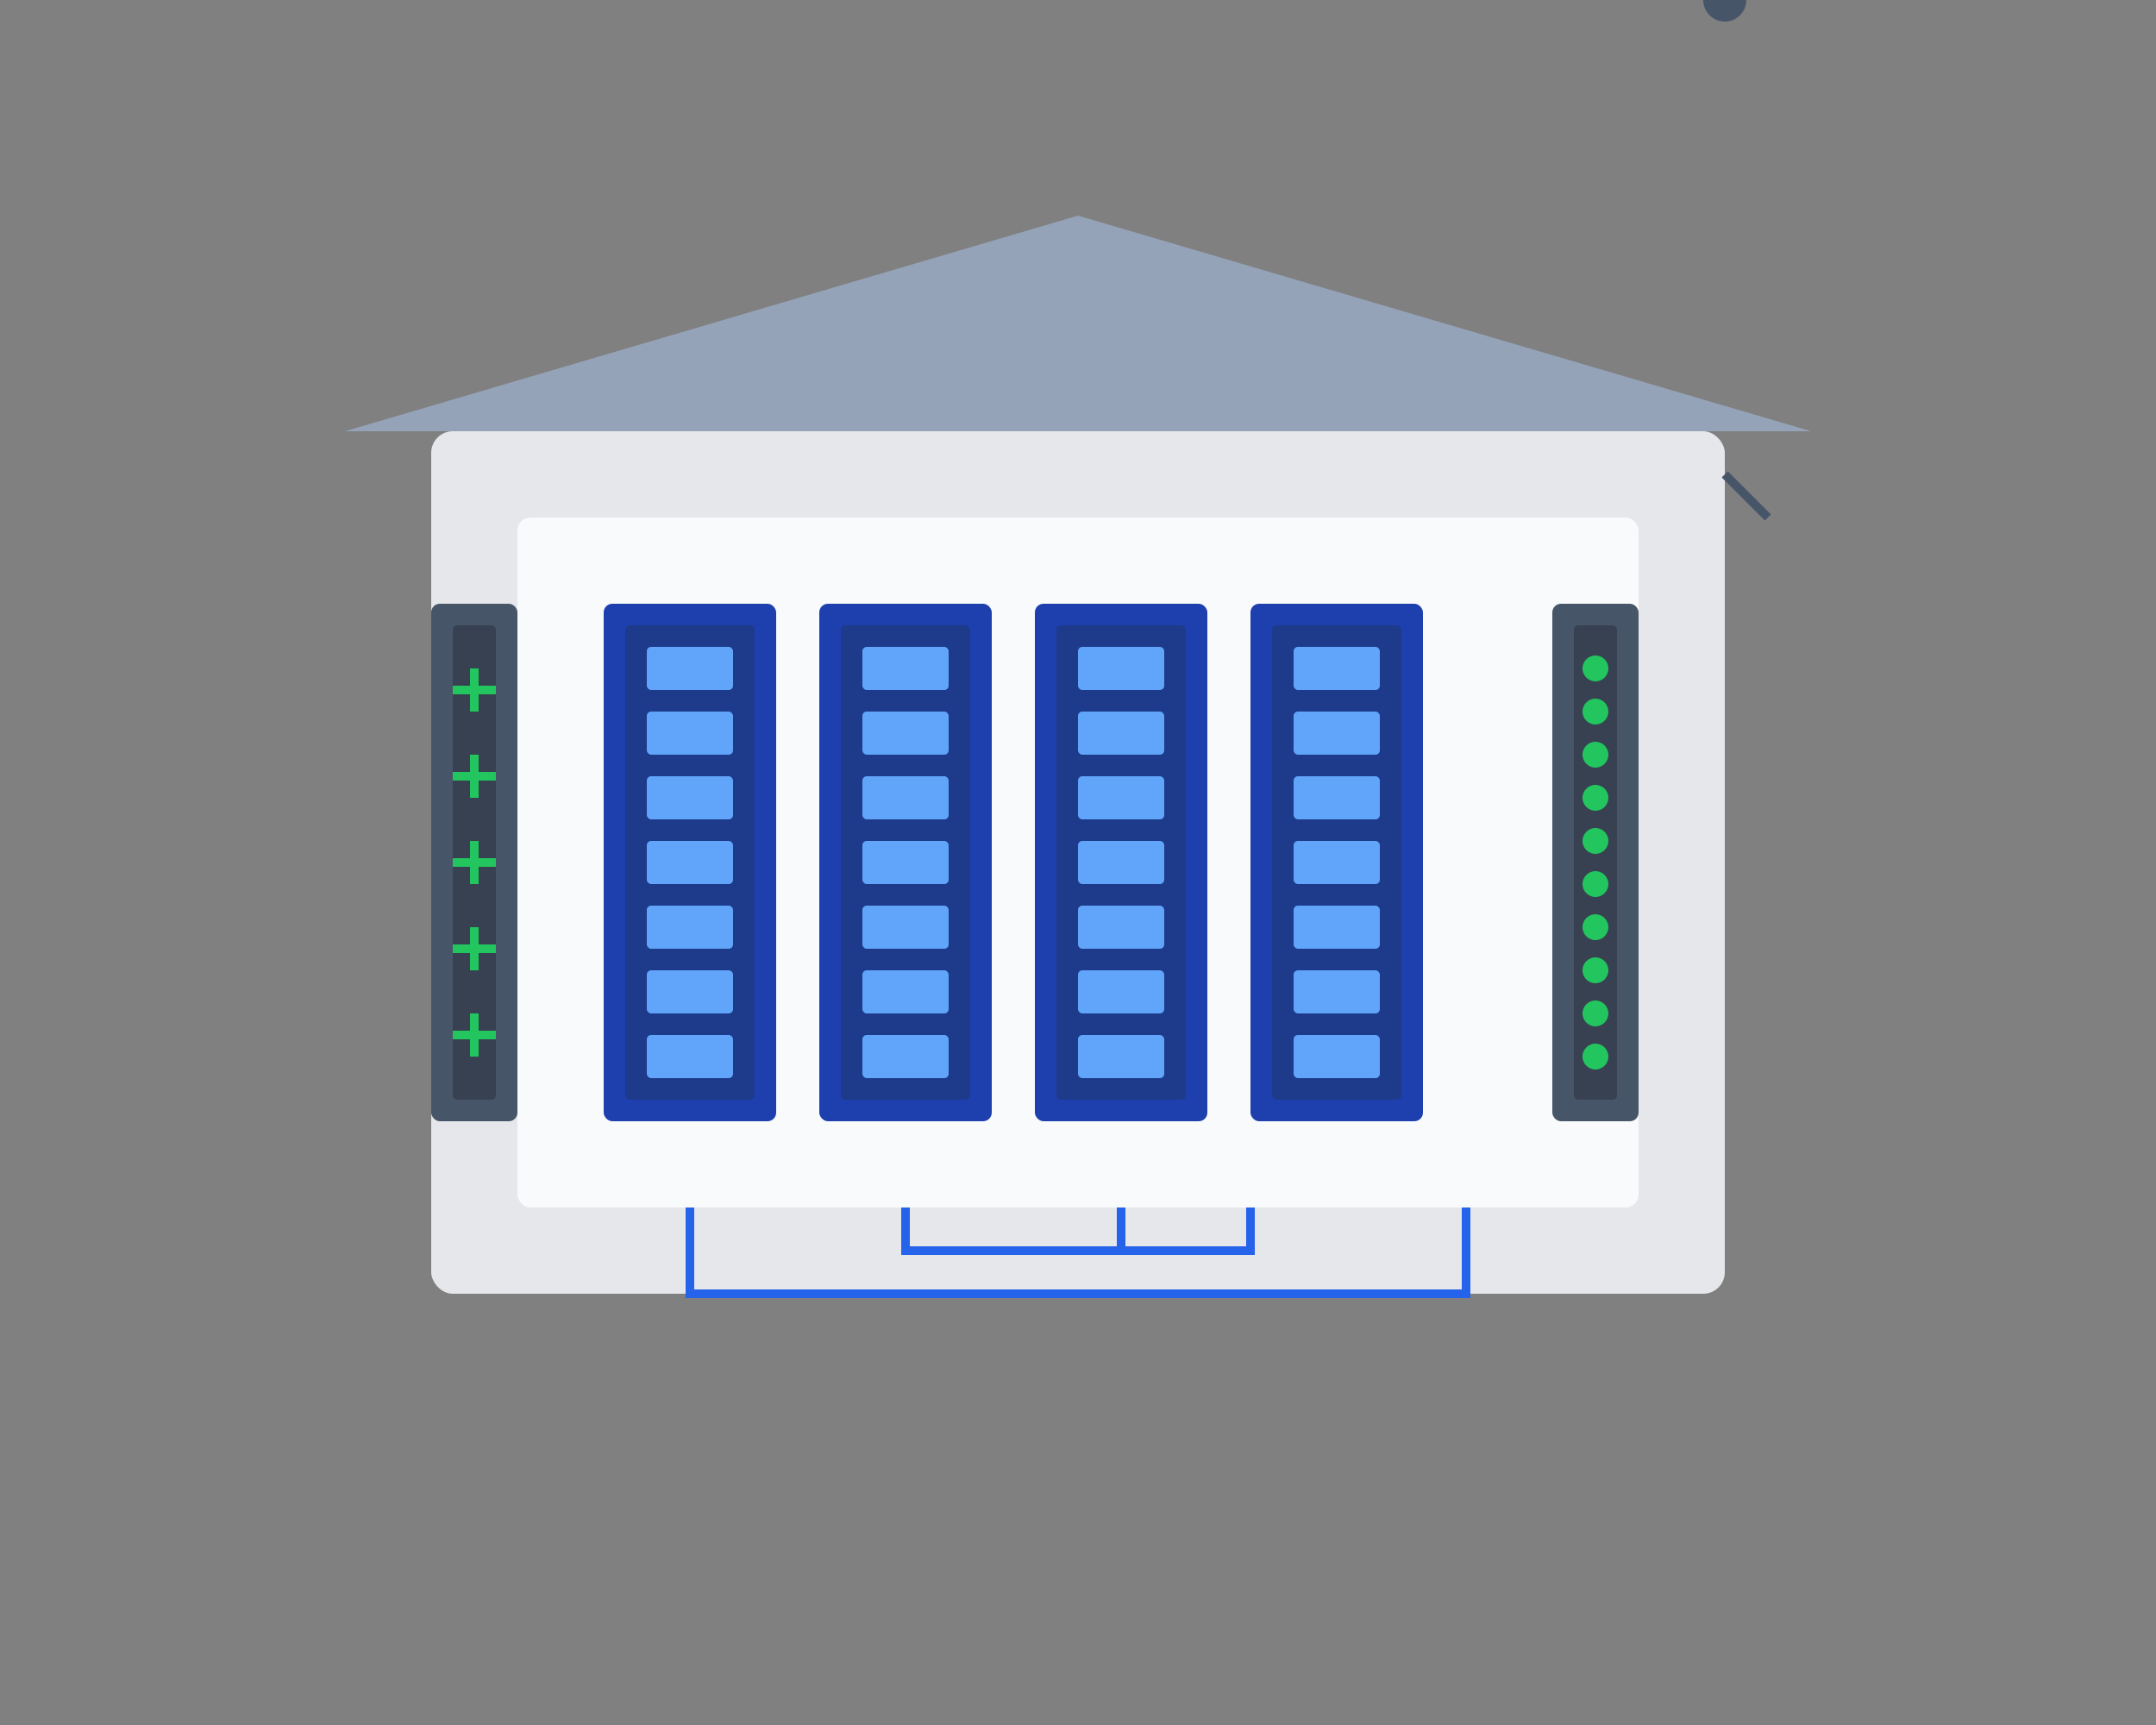 <svg width="500" height="400" viewBox="0 0 500 400" fill="none" xmlns="http://www.w3.org/2000/svg">
  <rect x="0" y="0" width="500" height="400" fill="#808080" stroke="none"/>
  <!-- Data Center Building -->
  <rect x="100" y="100" width="300" height="200" rx="5" fill="#E5E7EB"/>
  <rect x="120" y="120" width="260" height="160" rx="3" fill="#F9FAFB"/>
  
  <!-- Server Racks -->
  <rect x="140" y="140" width="40" height="120" rx="2" fill="#1E40AF"/>
  <rect x="145" y="145" width="30" height="110" rx="1" fill="#1E3A8A"/>
  <rect x="150" y="150" width="20" height="10" rx="1" fill="#60A5FA"/>
  <rect x="150" y="165" width="20" height="10" rx="1" fill="#60A5FA"/>
  <rect x="150" y="180" width="20" height="10" rx="1" fill="#60A5FA"/>
  <rect x="150" y="195" width="20" height="10" rx="1" fill="#60A5FA"/>
  <rect x="150" y="210" width="20" height="10" rx="1" fill="#60A5FA"/>
  <rect x="150" y="225" width="20" height="10" rx="1" fill="#60A5FA"/>
  <rect x="150" y="240" width="20" height="10" rx="1" fill="#60A5FA"/>
  
  <rect x="190" y="140" width="40" height="120" rx="2" fill="#1E40AF"/>
  <rect x="195" y="145" width="30" height="110" rx="1" fill="#1E3A8A"/>
  <rect x="200" y="150" width="20" height="10" rx="1" fill="#60A5FA"/>
  <rect x="200" y="165" width="20" height="10" rx="1" fill="#60A5FA"/>
  <rect x="200" y="180" width="20" height="10" rx="1" fill="#60A5FA"/>
  <rect x="200" y="195" width="20" height="10" rx="1" fill="#60A5FA"/>
  <rect x="200" y="210" width="20" height="10" rx="1" fill="#60A5FA"/>
  <rect x="200" y="225" width="20" height="10" rx="1" fill="#60A5FA"/>
  <rect x="200" y="240" width="20" height="10" rx="1" fill="#60A5FA"/>
  
  <rect x="240" y="140" width="40" height="120" rx="2" fill="#1E40AF"/>
  <rect x="245" y="145" width="30" height="110" rx="1" fill="#1E3A8A"/>
  <rect x="250" y="150" width="20" height="10" rx="1" fill="#60A5FA"/>
  <rect x="250" y="165" width="20" height="10" rx="1" fill="#60A5FA"/>
  <rect x="250" y="180" width="20" height="10" rx="1" fill="#60A5FA"/>
  <rect x="250" y="195" width="20" height="10" rx="1" fill="#60A5FA"/>
  <rect x="250" y="210" width="20" height="10" rx="1" fill="#60A5FA"/>
  <rect x="250" y="225" width="20" height="10" rx="1" fill="#60A5FA"/>
  <rect x="250" y="240" width="20" height="10" rx="1" fill="#60A5FA"/>
  
  <rect x="290" y="140" width="40" height="120" rx="2" fill="#1E40AF"/>
  <rect x="295" y="145" width="30" height="110" rx="1" fill="#1E3A8A"/>
  <rect x="300" y="150" width="20" height="10" rx="1" fill="#60A5FA"/>
  <rect x="300" y="165" width="20" height="10" rx="1" fill="#60A5FA"/>
  <rect x="300" y="180" width="20" height="10" rx="1" fill="#60A5FA"/>
  <rect x="300" y="195" width="20" height="10" rx="1" fill="#60A5FA"/>
  <rect x="300" y="210" width="20" height="10" rx="1" fill="#60A5FA"/>
  <rect x="300" y="225" width="20" height="10" rx="1" fill="#60A5FA"/>
  <rect x="300" y="240" width="20" height="10" rx="1" fill="#60A5FA"/>
  
  <!-- Network Connections -->
  <path d="M160 280 L160 300 L340 300 L340 280" stroke="#2563EB" stroke-width="2"/>
  <path d="M210 280 L210 290 L290 290 L290 280" stroke="#2563EB" stroke-width="2"/>
  <path d="M260 280 L260 290" stroke="#2563EB" stroke-width="2"/>
  
  <!-- Power Supply -->
  <rect x="360" y="140" width="20" height="120" rx="2" fill="#475569"/>
  <rect x="365" y="145" width="10" height="110" rx="1" fill="#374151"/>
  <circle cx="370" cy="155" r="3" fill="#22C55E"/>
  <circle cx="370" cy="165" r="3" fill="#22C55E"/>
  <circle cx="370" cy="175" r="3" fill="#22C55E"/>
  <circle cx="370" cy="185" r="3" fill="#22C55E"/>
  <circle cx="370" cy="195" r="3" fill="#22C55E"/>
  <circle cx="370" cy="205" r="3" fill="#22C55E"/>
  <circle cx="370" cy="215" r="3" fill="#22C55E"/>
  <circle cx="370" cy="225" r="3" fill="#22C55E"/>
  <circle cx="370" cy="235" r="3" fill="#22C55E"/>
  <circle cx="370" cy="245" r="3" fill="#22C55E"/>
  
  <!-- Cooling System -->
  <rect x="100" y="140" width="20" height="120" rx="2" fill="#475569"/>
  <rect x="105" y="145" width="10" height="110" rx="1" fill="#374151"/>
  <path d="M110 155 L110 165 M105 160 L115 160" stroke="#22C55E" stroke-width="2"/>
  <path d="M110 175 L110 185 M105 180 L115 180" stroke="#22C55E" stroke-width="2"/>
  <path d="M110 195 L110 205 M105 200 L115 200" stroke="#22C55E" stroke-width="2"/>
  <path d="M110 215 L110 225 M105 220 L115 220" stroke="#22C55E" stroke-width="2"/>
  <path d="M110 235 L110 245 M105 240 L115 240" stroke="#22C55E" stroke-width="2"/>
  
  <!-- Building Roof -->
  <path d="M80 100 L250 50 L420 100" fill="#94A3B8"/>
  
  <!-- Security Camera -->
  <circle cx="400" y="110" r="5" fill="#475569"/>
  <path d="M400 110 L410 120" stroke="#475569" stroke-width="2"/>
</svg> 